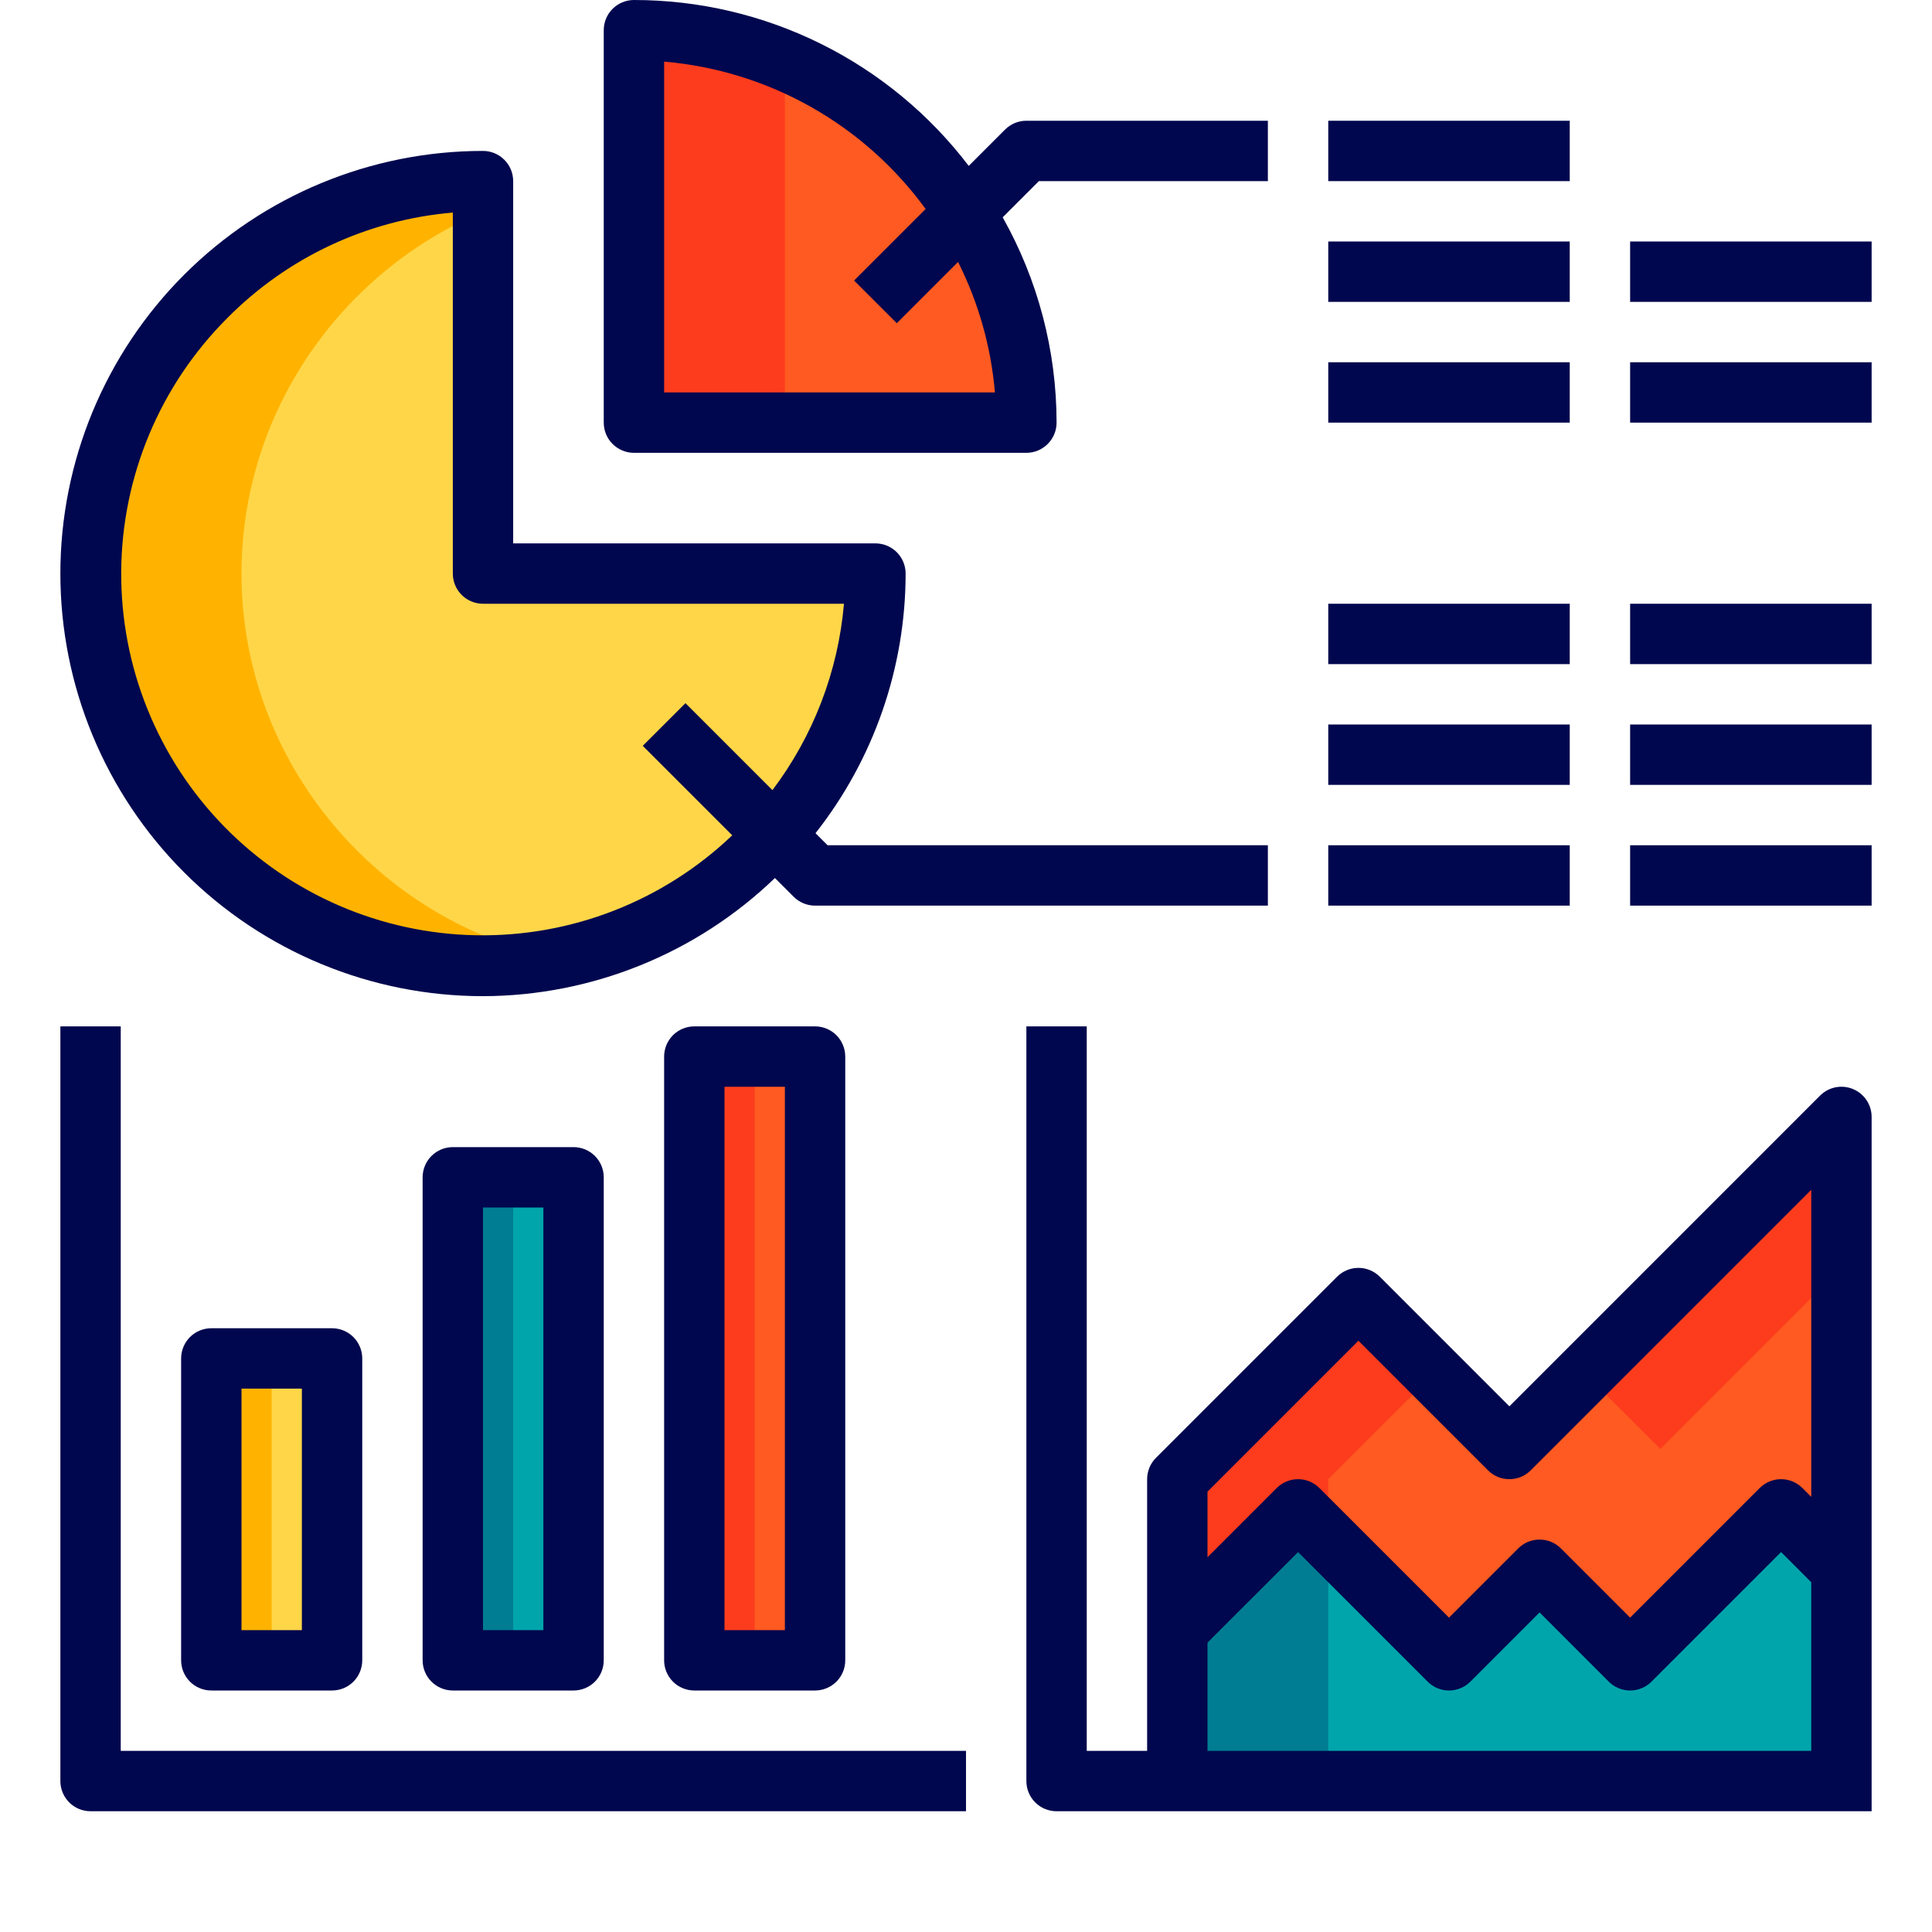 <?xml version="1.0" encoding="UTF-8"?>
<svg xmlns="http://www.w3.org/2000/svg" width="68" height="68" viewBox="0 0 68 68" fill="none">
  <path d="M64.812 55.25V62.688H41.438V57.375L45.688 53.125L51 58.438L54.188 55.25L57.375 58.438L62.688 53.125L64.812 55.25Z" fill="#00A5AB"></path>
  <path d="M64.812 39.312V55.25L62.688 53.125L57.375 58.438L54.188 55.25L51 58.438L45.688 53.125L41.438 57.375V52.062L47.812 45.688L53.125 51L64.812 39.312Z" fill="#FF5A21"></path>
  <path d="M46.75 54.188V62.688H41.438V57.375L45.688 53.125L46.75 54.188Z" fill="#007D93"></path>
  <path d="M50.469 48.344L46.75 52.062V54.188L45.688 53.125L41.438 57.375V52.062L47.812 45.688L50.469 48.344Z" fill="#FC3C1D"></path>
  <path d="M64.812 39.312V44.625L58.438 51L55.781 48.344L64.812 39.312Z" fill="#FC3C1D"></path>
  <path d="M15.938 41.438H20.188V58.438H15.938V41.438Z" fill="#00A5AB"></path>
  <path d="M7.438 47.812H11.688V58.438H7.438V47.812Z" fill="#FFD648"></path>
  <path d="M24.438 37.188H28.688V58.438H24.438V37.188Z" fill="#FF5A21"></path>
  <path d="M15.938 41.438H18.062V58.438H15.938V41.438Z" fill="#007D93"></path>
  <path d="M7.438 47.812H9.562V58.438H7.438V47.812Z" fill="#FFB300"></path>
  <path d="M24.438 37.188H26.562V58.438H24.438V37.188Z" fill="#FC3C1D"></path>
  <path d="M33.955 7.483C35.372 9.688 36.125 12.254 36.125 14.875H22.312V1.062C24.636 1.071 26.92 1.663 28.954 2.785C30.988 3.907 32.708 5.522 33.955 7.483Z" fill="#FF5A21"></path>
  <path d="M27.264 29.389C25.973 30.836 24.392 31.994 22.624 32.789C20.855 33.583 18.939 33.996 17 34C9.423 34 3.188 27.765 3.188 20.188C3.188 12.611 9.423 6.375 17 6.375V20.188H30.812C30.808 23.588 29.544 26.866 27.264 29.389Z" fill="#FFD648"></path>
  <path d="M27.625 2.138V14.875H22.312V1.062C24.138 1.061 25.944 1.427 27.625 2.138Z" fill="#FC3C1D"></path>
  <path d="M19.659 33.74C18.783 33.913 17.893 34.001 17 34C9.423 34 3.188 27.765 3.188 20.188C3.188 12.611 9.423 6.375 17 6.375V7.451C12.027 9.549 8.5 14.489 8.5 20.188C8.5 26.857 13.333 32.489 19.659 33.74Z" fill="#FFB300"></path>
  <path d="M17 35.062C20.833 35.052 24.514 33.562 27.275 30.903L27.936 31.564C28.035 31.663 28.152 31.741 28.281 31.794C28.41 31.848 28.548 31.875 28.688 31.875H44.625V29.75H29.128L28.703 29.326C30.755 26.721 31.872 23.503 31.875 20.188C31.875 19.906 31.763 19.636 31.564 19.436C31.364 19.237 31.094 19.125 30.812 19.125H18.062V6.375C18.062 6.093 17.951 5.823 17.751 5.624C17.552 5.424 17.282 5.312 17 5.312C13.055 5.312 9.271 6.88 6.482 9.669C3.692 12.459 2.125 16.242 2.125 20.188C2.125 24.133 3.692 27.916 6.482 30.706C9.271 33.495 13.055 35.062 17 35.062ZM8.004 11.191C10.123 9.051 12.936 7.736 15.938 7.482V20.188C15.938 20.469 16.049 20.739 16.249 20.939C16.448 21.138 16.718 21.25 17 21.25H29.705C29.5 23.63 28.627 25.904 27.187 27.81L24.126 24.749L22.623 26.251L25.772 29.4C23.349 31.713 20.112 32.978 16.762 32.918C13.413 32.859 10.222 31.481 7.883 29.084C5.543 26.686 4.244 23.463 4.266 20.113C4.289 16.763 5.632 13.558 8.003 11.192L8.004 11.191Z" fill="#00074E"></path>
  <path d="M22.312 15.938H36.125C36.407 15.938 36.677 15.826 36.876 15.626C37.076 15.427 37.188 15.157 37.188 14.875C37.187 12.344 36.533 9.855 35.291 7.649L36.565 6.375H44.625V4.25H36.125C35.986 4.25 35.847 4.277 35.718 4.331C35.59 4.384 35.472 4.463 35.374 4.561L34.096 5.839C32.714 4.024 30.932 2.553 28.888 1.54C26.844 0.527 24.594 0 22.312 0C22.031 0 21.761 0.112 21.561 0.311C21.362 0.51 21.25 0.781 21.25 1.062V14.875C21.25 15.014 21.277 15.153 21.331 15.282C21.384 15.411 21.462 15.528 21.561 15.626C21.66 15.725 21.777 15.803 21.906 15.857C22.035 15.91 22.173 15.938 22.312 15.938ZM23.375 2.169C25.191 2.324 26.953 2.867 28.541 3.762C30.129 4.657 31.506 5.883 32.579 7.356L30.061 9.874L31.564 11.376L33.721 9.22C34.442 10.654 34.882 12.213 35.018 13.812H23.375V2.169Z" fill="#00074E"></path>
  <path d="M24.438 36.125C24.156 36.125 23.886 36.237 23.686 36.436C23.487 36.636 23.375 36.906 23.375 37.188V58.438C23.375 58.719 23.487 58.989 23.686 59.189C23.886 59.388 24.156 59.5 24.438 59.5H28.688C28.969 59.5 29.239 59.388 29.439 59.189C29.638 58.989 29.75 58.719 29.75 58.438V37.188C29.75 36.906 29.638 36.636 29.439 36.436C29.239 36.237 28.969 36.125 28.688 36.125H24.438ZM27.625 57.375H25.5V38.25H27.625V57.375Z" fill="#00074E"></path>
  <path d="M15.938 40.375C15.656 40.375 15.386 40.487 15.186 40.686C14.987 40.886 14.875 41.156 14.875 41.438V58.438C14.875 58.719 14.987 58.989 15.186 59.189C15.386 59.388 15.656 59.5 15.938 59.5H20.188C20.469 59.5 20.739 59.388 20.939 59.189C21.138 58.989 21.25 58.719 21.25 58.438V41.438C21.25 41.156 21.138 40.886 20.939 40.686C20.739 40.487 20.469 40.375 20.188 40.375H15.938ZM19.125 57.375H17V42.5H19.125V57.375Z" fill="#00074E"></path>
  <path d="M7.438 46.75C7.156 46.75 6.885 46.862 6.686 47.061C6.487 47.261 6.375 47.531 6.375 47.812V58.438C6.375 58.719 6.487 58.989 6.686 59.189C6.885 59.388 7.156 59.5 7.438 59.5H11.688C11.969 59.5 12.239 59.388 12.439 59.189C12.638 58.989 12.75 58.719 12.75 58.438V47.812C12.75 47.531 12.638 47.261 12.439 47.061C12.239 46.862 11.969 46.75 11.688 46.75H7.438ZM10.625 57.375H8.5V48.875H10.625V57.375Z" fill="#00074E"></path>
  <path d="M4.25 36.125H2.125V62.688C2.125 62.969 2.237 63.239 2.436 63.439C2.635 63.638 2.906 63.75 3.188 63.75H34V61.625H4.25V36.125Z" fill="#00074E"></path>
  <path d="M46.75 4.25H55.25V6.375H46.75V4.25Z" fill="#00074E"></path>
  <path d="M46.75 8.5H55.25V10.625H46.75V8.5Z" fill="#00074E"></path>
  <path d="M46.75 12.75H55.25V14.875H46.75V12.75Z" fill="#00074E"></path>
  <path d="M57.375 8.5H65.875V10.625H57.375V8.5Z" fill="#00074E"></path>
  <path d="M57.375 12.75H65.875V14.875H57.375V12.75Z" fill="#00074E"></path>
  <path d="M46.75 29.75H55.25V31.875H46.75V29.75Z" fill="#00074E"></path>
  <path d="M57.375 29.75H65.875V31.875H57.375V29.75Z" fill="#00074E"></path>
  <path d="M46.75 25.5H55.25V27.625H46.75V25.5Z" fill="#00074E"></path>
  <path d="M57.375 25.5H65.875V27.625H57.375V25.5Z" fill="#00074E"></path>
  <path d="M46.75 21.25H55.25V23.375H46.75V21.25Z" fill="#00074E"></path>
  <path d="M57.375 21.25H65.875V23.375H57.375V21.25Z" fill="#00074E"></path>
  <path d="M65.219 38.331C65.025 38.25 64.811 38.229 64.605 38.27C64.399 38.311 64.21 38.413 64.061 38.561L53.125 49.498L48.564 44.936C48.465 44.837 48.348 44.759 48.219 44.706C48.09 44.652 47.952 44.625 47.812 44.625C47.673 44.625 47.535 44.652 47.406 44.706C47.277 44.759 47.16 44.837 47.061 44.936L40.686 51.311C40.587 51.41 40.509 51.527 40.456 51.656C40.403 51.785 40.375 51.923 40.375 52.062V61.625H38.25V36.125H36.125V62.688C36.125 62.969 36.237 63.239 36.436 63.439C36.636 63.638 36.906 63.75 37.188 63.75H65.875V39.312C65.875 39.102 65.813 38.897 65.696 38.722C65.579 38.547 65.413 38.411 65.219 38.331ZM47.812 47.19L52.374 51.751C52.472 51.85 52.59 51.928 52.718 51.982C52.847 52.035 52.986 52.062 53.125 52.062C53.264 52.062 53.403 52.035 53.532 51.982C53.66 51.928 53.778 51.85 53.876 51.751L63.75 41.877V52.685L63.439 52.374C63.34 52.275 63.223 52.197 63.094 52.143C62.965 52.09 62.827 52.062 62.688 52.062C62.548 52.062 62.41 52.09 62.281 52.143C62.152 52.197 62.035 52.275 61.936 52.374L57.375 56.935L54.939 54.499C54.84 54.4 54.723 54.322 54.594 54.268C54.465 54.215 54.327 54.188 54.188 54.188C54.048 54.188 53.91 54.215 53.781 54.268C53.652 54.322 53.535 54.4 53.436 54.499L51 56.935L46.439 52.374C46.34 52.275 46.223 52.197 46.094 52.143C45.965 52.09 45.827 52.062 45.688 52.062C45.548 52.062 45.41 52.09 45.281 52.143C45.152 52.197 45.035 52.275 44.936 52.374L42.5 54.81V52.502L47.812 47.19ZM42.5 61.625V57.815L45.688 54.628L50.249 59.189C50.347 59.288 50.465 59.366 50.593 59.419C50.722 59.473 50.861 59.5 51 59.5C51.139 59.5 51.278 59.473 51.407 59.419C51.535 59.366 51.653 59.288 51.751 59.189L54.188 56.752L56.624 59.189C56.722 59.288 56.84 59.366 56.968 59.419C57.097 59.473 57.236 59.5 57.375 59.5C57.514 59.5 57.653 59.473 57.782 59.419C57.91 59.366 58.028 59.288 58.126 59.189L62.688 54.627L63.75 55.69V61.625H42.5Z" fill="#00074E"></path>
</svg>

